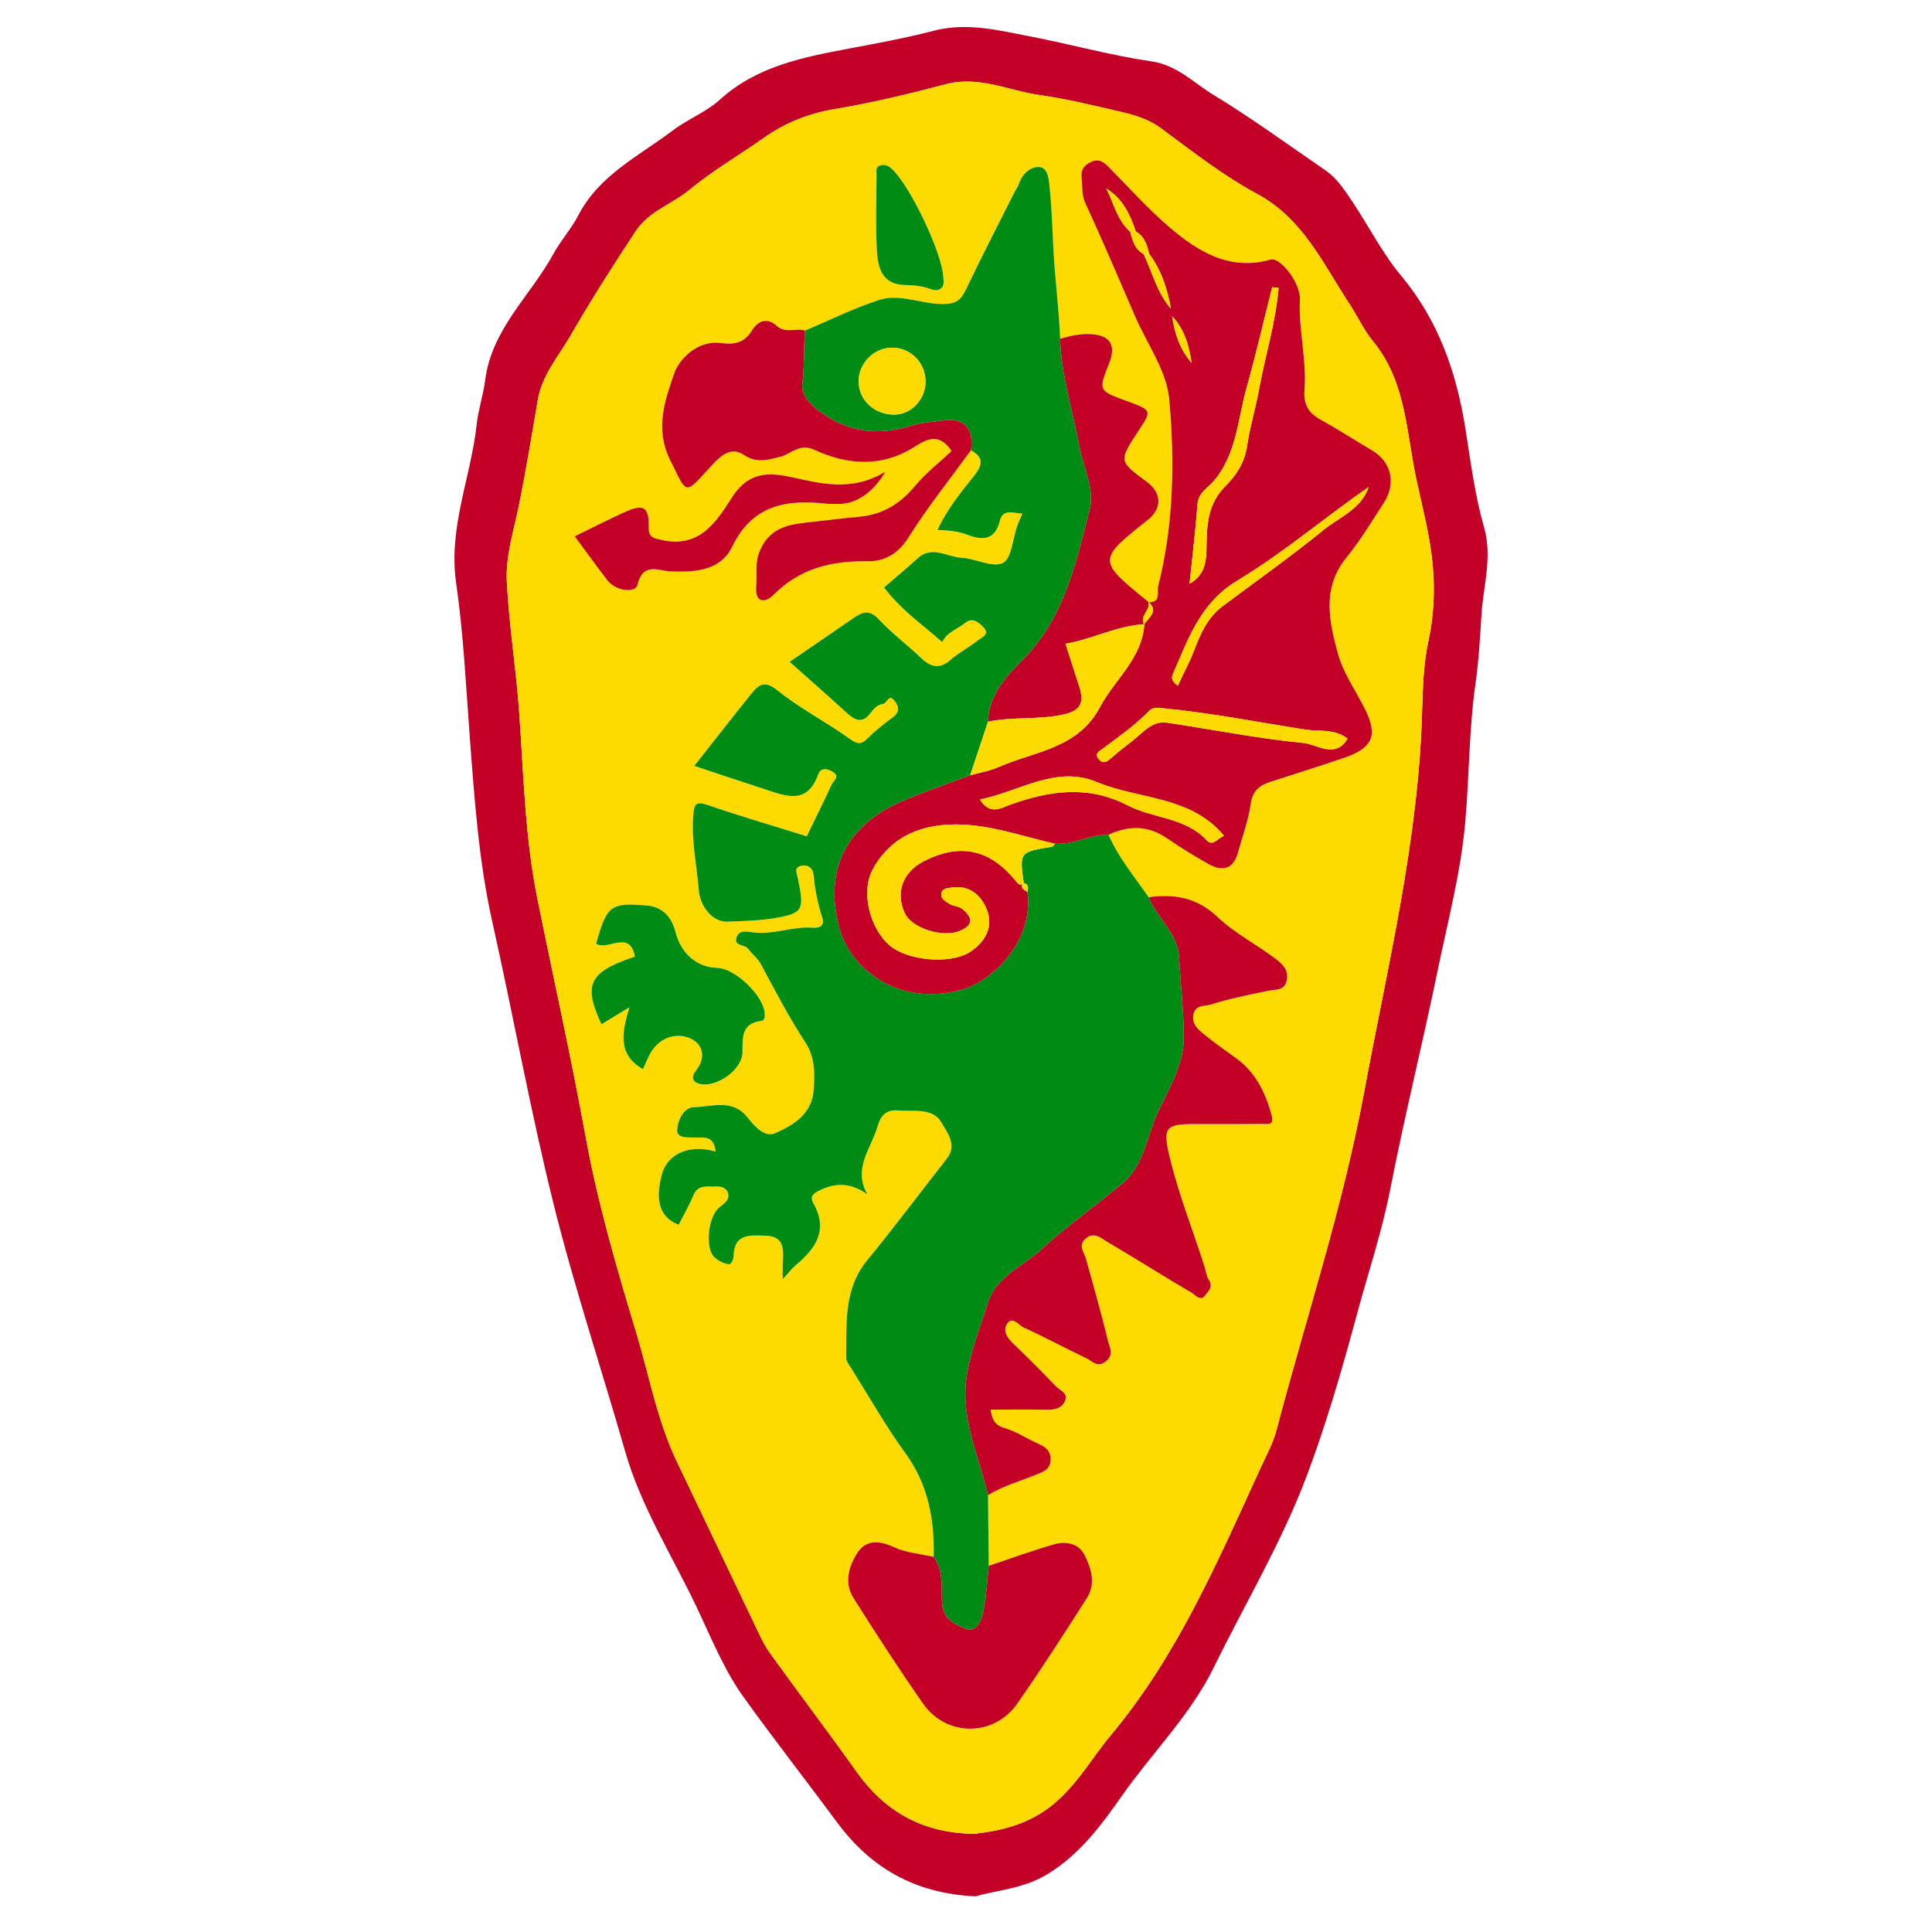 <?xml version="1.0" encoding="utf-8"?>
<!-- Generator: Adobe Illustrator 16.0.0, SVG Export Plug-In . SVG Version: 6.00 Build 0)  -->
<!DOCTYPE svg PUBLIC "-//W3C//DTD SVG 1.1//EN" "http://www.w3.org/Graphics/SVG/1.1/DTD/svg11.dtd">
<svg version="1.1" id="Layer_1" xmlns="http://www.w3.org/2000/svg" xmlns:xlink="http://www.w3.org/1999/xlink" x="0px" y="0px"
	 width="380px" height="380px" viewBox="0 0 380 380" enable-background="new 0 0 380 380" xml:space="preserve">
<path fill-rule="evenodd" clip-rule="evenodd" fill="#C30026" d="M191.905,372.988c-12.061-0.555-20.714-5.704-27.24-14.529
	c-6.112-8.266-12.459-16.365-18.441-24.705c-3.852-5.371-6.381-11.726-9.252-17.759c-4.816-10.122-10.899-19.65-14.025-30.569
	c-4.637-16.2-9.981-32.217-14.048-48.554c-4.562-18.33-7.898-36.959-12.034-55.398c-2.715-12.108-3.551-24.372-4.475-36.69
	c-0.752-10.043-1.235-20.161-2.671-30.107c-1.576-10.927,2.902-20.753,4.031-31.148c0.322-2.958,1.308-5.84,1.686-8.796
	c1.283-10.031,8.927-16.584,13.442-24.841c1.426-2.607,3.492-4.874,4.853-7.509c4.105-7.949,11.935-11.685,18.596-16.722
	c2.934-2.22,6.56-3.603,9.255-6.047c7.25-6.575,16.233-8.328,25.327-10.046c5.586-1.057,11.195-2.073,16.688-3.506
	c6.541-1.708,12.791-0.104,19.074,1.111c7.949,1.538,15.791,3.73,23.788,4.896c5.088,0.741,8.315,4.221,12.226,6.599
	c7.526,4.578,14.665,9.796,21.942,14.782c2.313,1.584,3.83,3.927,5.353,6.192c3.244,4.837,5.896,10.147,9.602,14.585
	c7.381,8.839,10.901,19.065,12.66,30.174c1.025,6.469,1.854,13.029,3.651,19.295c1.693,5.901-0.159,11.523-0.503,17.153
	c-0.273,4.481-0.542,9.138-1.19,13.696c-1.277,8.984-1.207,18.15-2.009,27.214c-0.867,9.812-3.401,19.352-5.387,28.969
	c-2.985,14.465-6.549,28.812-9.385,43.303c-1.615,8.251-4.283,16.175-6.462,24.242c-2.913,10.792-6.013,21.59-9.948,32.042
	c-4.913,13.052-12.128,25.086-18.25,37.609c-4.546,9.303-11.982,16.637-17.894,25.021c-4.186,5.936-8.38,11.744-14.871,15.697
	C201.237,371.539,196.057,371.739,191.905,372.988z M191.572,360.693c4.818-0.563,9.866-1.567,14.592-5.039
	c5.338-3.92,8.276-9.52,12.31-14.342c13.083-15.645,21.029-34.176,29.411-52.458c1.136-2.475,2.484-4.917,3.171-7.521
	c5.826-22.135,13.058-43.865,17.246-66.479c4.606-24.867,10.698-49.435,11.405-74.931c0.129-4.608,0.271-9.454,1.308-14.189
	c1.037-4.734,1.209-9.824,0.771-14.669c-0.511-5.673-2.022-11.265-3.221-16.867c-1.987-9.296-1.998-19.193-8.532-27.11
	c-1.81-2.193-3.005-4.882-4.584-7.275c-5.23-7.923-9.101-16.783-18.233-21.703c-6.655-3.585-12.715-8.332-18.823-12.855
	c-2.559-1.897-5.373-2.666-8.277-3.338c-5.159-1.194-10.325-2.468-15.559-3.206c-6.142-0.865-11.989-3.869-18.524-2.147
	c-7.193,1.896-14.453,3.655-21.782,4.876c-5.245,0.875-9.85,2.727-14.126,5.752c-4.807,3.4-9.949,6.378-14.47,10.116
	c-3.438,2.842-8.037,4.256-10.563,8.084c-4.423,6.701-8.754,13.478-12.76,20.432c-2.405,4.177-5.739,7.919-6.577,12.936
	c-1.133,6.79-2.276,13.582-3.622,20.331c-1.011,5.067-2.707,10.127-2.45,15.261c0.431,8.627,1.836,17.201,2.442,25.825
	c0.859,12.236,1.133,24.522,3.573,36.595c3.149,15.581,6.627,31.1,9.473,46.735c2.394,13.146,6.127,25.92,9.979,38.649
	c2.564,8.478,4.118,17.29,7.991,25.36c5.162,10.761,10.265,21.548,15.422,32.309c0.868,1.809,1.697,3.681,2.86,5.296
	c5.623,7.812,11.447,15.48,17.024,23.324C173.988,356.238,181.306,360.523,191.572,360.693z"/>
<path fill-rule="evenodd" clip-rule="evenodd" fill="#FEDB00" d="M191.572,360.693c-10.266-0.17-17.584-4.455-23.125-12.247
	c-5.578-7.844-11.401-15.513-17.024-23.324c-1.164-1.615-1.993-3.487-2.86-5.296c-5.157-10.761-10.26-21.548-15.422-32.309
	c-3.873-8.07-5.427-16.883-7.991-25.36c-3.852-12.729-7.585-25.503-9.979-38.649c-2.846-15.636-6.324-31.154-9.473-46.735
	c-2.44-12.073-2.714-24.359-3.573-36.595c-0.606-8.624-2.011-17.198-2.442-25.825c-0.256-5.134,1.439-10.194,2.45-15.261
	c1.346-6.75,2.489-13.541,3.622-20.331c0.838-5.017,4.172-8.759,6.577-12.936c4.006-6.955,8.336-13.731,12.76-20.432
	c2.526-3.828,7.125-5.242,10.563-8.084c4.521-3.738,9.663-6.716,14.47-10.116c4.277-3.025,8.882-4.877,14.126-5.752
	c7.329-1.222,14.589-2.981,21.782-4.876c6.536-1.722,12.383,1.282,18.524,2.147c5.233,0.737,10.399,2.011,15.559,3.206
	c2.904,0.672,5.719,1.441,8.277,3.338c6.108,4.523,12.168,9.27,18.823,12.855c9.133,4.919,13.003,13.779,18.233,21.703
	c1.579,2.394,2.774,5.083,4.584,7.275c6.534,7.917,6.545,17.813,8.532,27.11c1.198,5.602,2.71,11.193,3.221,16.867
	c0.438,4.845,0.266,9.936-0.771,14.669c-1.036,4.735-1.179,9.581-1.308,14.189c-0.707,25.496-6.799,50.063-11.405,74.931
	c-4.188,22.613-11.42,44.344-17.246,66.479c-0.687,2.604-2.035,5.047-3.171,7.521c-8.382,18.282-16.328,36.813-29.411,52.458
	c-4.033,4.822-6.972,10.422-12.31,14.342C201.438,359.126,196.391,360.13,191.572,360.693z M225.957,118.458
	c-10.166-8.252-10.166-8.287-0.131-16.251c2.761-2.19,2.67-5.276-0.216-7.398c-5.599-4.12-5.599-4.12-1.671-10.085
	c2.648-4.02,2.648-4.02-2.353-5.854c-5.563-2.039-5.563-2.039-3.431-7.416c1.448-3.65,0.132-5.577-3.729-5.735
	c-2.059-0.084-3.979,0.343-5.91,0.909c-0.22-5.347-0.878-10.667-1.23-16.003c-0.295-4.467-0.339-8.962-0.807-13.407
	c-0.156-1.493-0.212-4.142-1.97-4.35c-1.668-0.198-3.463,1.257-4.105,3.315c-0.167,0.537-0.555,1.001-0.813,1.514
	c-3.217,6.401-6.507,12.767-9.594,19.231c-1.008,2.11-1.927,2.875-4.601,2.876c-4.222,0.001-8.403-2.112-12.465-0.803
	c-4.991,1.607-9.735,3.977-14.586,6.017c-1.789-0.548-3.878,0.599-5.476-0.856c-2.1-1.912-3.904-0.954-5.003,0.876
	c-1.496,2.49-3.622,2.768-6.001,2.439c-4.788-0.661-8.348,3.335-9.215,5.855c-1.799,5.227-3.938,10.91-0.862,17.097
	c3.374,6.787,2.758,7.055,7.671,1.697c1.821-1.984,3.986-4.547,6.802-2.686c2.608,1.725,4.558,1.032,7.113,0.43
	c2.187-0.516,3.818-2.773,6.78-1.407c6.611,3.05,13.393,3.518,19.911-0.701c2.332-1.511,4.783-2.581,7.102,0.947
	c-2.338,2.195-5.036,4.283-7.17,6.841c-2.922,3.505-6.363,5.659-10.914,6.077c-3.013,0.275-6.018,0.643-9.025,0.986
	c-4.221,0.482-8.366,0.668-10.544,5.569c-1.115,2.51-0.586,4.823-0.783,7.211c-0.263,3.179,1.774,3.25,3.386,1.625
	c5.175-5.219,11.401-6.732,18.495-6.624c3.278,0.051,6.022-1.417,8.066-4.673c3.734-5.945,8.153-11.459,12.285-17.154
	c2.6,1.406,2.292,2.939,0.599,5.053c-2.557,3.192-5.185,6.391-7.177,10.627c2.29,0.076,4.104,0.253,5.857,0.926
	c2.863,1.1,5.448,1.202,6.401-2.683c0.625-2.541,2.646-1.512,4.455-1.471c-0.383,0.896-0.747,1.642-1.021,2.418
	c-0.902,2.542-1.102,6.432-2.826,7.294c-2.019,1.009-5.342-0.88-8.124-1.021c-2.863-0.144-5.788-2.509-8.656,0.119
	c-2.2,2.016-4.504,3.918-6.588,5.721c3.615,4.733,7.691,7.358,11.432,10.75c0.944-1.987,3.037-2.562,4.604-3.831
	c1.477-1.195,2.862,0.185,3.657,1.091c1.105,1.258-0.617,1.885-1.343,2.469c-1.663,1.341-3.633,2.315-5.226,3.723
	c-2.192,1.939-3.918,1.515-5.859-0.343c-2.718-2.601-5.776-4.868-8.324-7.614c-1.747-1.885-3.113-1.483-4.794-0.332
	c-4.282,2.935-8.563,5.872-12.712,8.717c3.739,3.333,7.432,6.568,11.053,9.882c1.654,1.512,3.146,2.497,4.892,0.134
	c0.591-0.8,1.311-1.589,2.421-1.739c0.781-0.105,1.069-1.998,2.171-0.715c0.906,1.054,1.244,2.218-0.196,3.306
	c-1.721,1.3-3.456,2.62-4.971,4.144c-1.296,1.303-2.02,1.239-3.573,0.125c-4.637-3.329-9.79-5.976-14.225-9.535
	c-2.615-2.098-3.763-1.014-5.196,0.771c-3.687,4.589-7.306,9.233-11.138,14.089c4.679,1.554,9.207,3.09,13.756,4.557
	c4.125,1.33,8.414,3.275,10.61-2.863c0.476-1.33,1.659-1.247,2.825-0.544c1.598,0.959,0.175,1.763-0.155,2.483
	c-1.596,3.477-3.308,6.901-4.916,10.215c-6.486-2.023-13.055-3.944-19.523-6.162c-2.404-0.824-2.627-0.011-2.799,2.052
	c-0.415,4.977,0.696,9.83,1.086,14.726c0.245,3.069,2.637,6.316,5.669,6.179c2.945-0.133,6.035-0.164,9-0.654
	c5.85-0.969,6.167-1.573,4.798-7.943c-0.218-1.014-0.793-2.076,0.685-2.397c1.362-0.298,2.319,0.501,2.44,1.849
	c0.26,2.871,0.83,5.648,1.711,8.396c0.503,1.566-0.54,2.042-1.95,1.935c-3.932-0.301-7.699,1.435-11.668,0.92
	c-1.08-0.14-2.606-0.525-3.17,0.772c-0.869,1.999,1.548,1.527,2.2,2.462c0.737,1.057,1.826,1.771,2.482,2.99
	c2.778,5.166,5.483,10.403,8.696,15.298c2.034,3.099,1.923,6.276,1.697,9.528c-0.322,4.646-3.986,6.891-7.583,8.449
	c-2.052,0.889-4.054-1.354-5.402-3.075c-2.965-3.783-7.011-2.112-10.569-2.038c-2.061,0.041-3.208,2.688-3.284,4.477
	c-0.073,1.714,2.114,1.424,3.545,1.479c1.646,0.061,3.677-0.502,4.002,2.768c-4.887-1.47-9.439,0.283-10.545,4.479
	c-0.707,2.681-1.826,7.99,3.299,9.903c0.975-1.926,2.068-3.792,2.886-5.772c0.931-2.252,2.794-1.614,4.454-1.732
	c1.146-0.081,2.185,0.372,2.394,1.429c0.307,1.548-1.296,2.124-2.132,3.051c-1.833,2.032-2.383,7.549-0.664,9.34
	c0.716,0.746,1.844,1.284,2.866,1.47c0.516,0.095,0.977-0.901,1.002-1.718c0.137-4.455,3.389-3.971,6.313-3.898
	c3.634,0.091,3.491,2.659,3.353,5.222c-0.052,0.964-0.008,1.931-0.008,3.338c1.089-1.19,1.744-2.089,2.573-2.78
	c3.891-3.238,6.391-6.851,3.521-12.04c-0.703-1.272-0.405-1.857,0.958-2.558c3.284-1.685,6.339-1.651,9.591,0.686
	c-2.93-5.186,0.799-9.067,1.992-13.328c0.493-1.759,1.431-3.402,3.979-3.188c3.125,0.262,6.949-0.613,8.646,2.46
	c0.977,1.766,3.145,4.306,1.047,6.979c-5.228,6.666-10.295,13.46-15.671,20.002c-4.733,5.761-4.046,12.532-4.171,19.19
	c-0.012,0.638,0.525,1.324,0.905,1.927c3.575,5.688,6.899,11.563,10.832,16.992c4.462,6.161,5.636,12.979,5.492,20.27
	c-2.632-0.607-5.456-0.803-7.847-1.925c-2.864-1.34-5.501-1.429-7.129,1.065c-1.695,2.596-2.718,5.929-0.811,8.943
	c4.438,7.012,8.944,13.988,13.698,20.787c4.584,6.559,13.938,6.552,18.524-0.011c4.752-6.799,9.247-13.783,13.702-20.783
	c1.825-2.866,0.797-6.007-0.569-8.631c-1.049-2.018-3.57-2.591-5.769-1.959c-4.373,1.259-8.656,2.826-12.975,4.267
	c-0.049-4.632-0.098-9.265-0.146-13.896c2.956-1.815,6.29-2.731,9.466-4.03c1.261-0.515,2.773-0.936,2.84-2.879
	c0.063-1.812-0.925-2.543-2.376-3.182c-2.238-0.983-4.319-2.421-6.632-3.099c-1.94-0.568-2.525-1.651-2.774-3.631
	c3.695,0,7.31-0.069,10.92,0.032c1.604,0.042,3.052-0.27,3.699-1.72c0.708-1.581-1.071-2.12-1.857-2.956
	c-2.706-2.871-5.506-5.655-8.358-8.38c-1.179-1.124-2.044-2.535-1.189-3.825c1.104-1.666,2.3,0.252,3.26,0.688
	c4.196,1.897,8.246,4.118,12.413,6.086c1.133,0.531,2.142,1.956,3.841,0.516c1.61-1.366,0.616-2.788,0.347-3.93
	c-1.279-5.421-2.854-10.771-4.315-16.149c-0.356-1.31-1.635-2.596-0.108-3.968c1.685-1.512,3.094-0.091,4.322,0.627
	c5.573,3.262,11.014,6.748,16.592,10.001c0.662,0.386,1.728,1.765,2.601,0.533c0.548-0.774,1.706-1.692,0.744-3.079
	c-0.469-0.672-0.539-1.618-0.798-2.438c-2.278-7.235-5.129-14.281-6.899-21.686c-1.371-5.733-0.902-6.511,4.668-6.521
	c4.53-0.006,9.062,0.022,13.593-0.022c1.069-0.011,2.369,0.368,1.76-1.813c-1.24-4.444-3.126-8.351-6.959-11.119
	c-2.092-1.511-4.217-2.99-6.21-4.625c-1.207-0.989-2.569-2.036-2.188-3.979c0.386-1.963,2.336-1.595,3.469-1.959
	c3.661-1.177,7.472-1.917,11.251-2.697c1.537-0.316,3.303,0.038,3.667-2.217c0.348-2.153-1.163-3.274-2.504-4.277
	c-3.673-2.743-7.861-4.907-11.15-8.032c-4.02-3.819-8.459-4.569-13.537-3.874c-2.766-4.011-5.93-7.764-7.897-12.288
	c4.013-1.884,7.852-1.861,11.624,0.756c2.594,1.8,5.308,3.446,8.058,5.001c2.788,1.576,4.901,1,5.812-2.328
	c0.865-3.168,2.03-6.298,2.486-9.526c0.37-2.623,1.789-3.654,3.963-4.35c4.775-1.526,9.556-3.037,14.302-4.65
	c5.794-1.97,6.813-4.43,4.162-9.705c-1.811-3.605-4.247-7.039-5.291-10.855c-1.735-6.345-3.186-12.901,1.716-18.903
	c2.71-3.32,4.933-7.047,7.283-10.65c2.551-3.908,1.539-8.157-2.312-10.416c-3.343-1.961-6.589-4.094-9.985-5.958
	c-2.42-1.329-3.504-2.973-3.268-5.882c0.48-5.951-1.201-11.82-0.903-17.821c0.163-3.267-3.903-8.365-5.723-7.85
	c-8.11,2.296-14.322-1.56-19.998-6.414c-4.211-3.601-7.921-7.787-11.84-11.727c-0.958-0.963-1.864-1.785-3.411-1.107
	c-1.535,0.675-2.201,1.685-1.952,3.361c0.229,1.546-0.068,3.051,0.675,4.658c3.428,7.429,6.617,14.966,9.876,22.471
	c2.341,5.393,6.179,10.658,6.676,16.22c1.095,12.223,0.898,24.63-2.165,36.725C227.513,116.42,228.46,118.489,225.957,118.458z
	 M126.464,210.293c0.492-1.073,0.867-2.008,1.332-2.893c1.606-3.061,4.689-4.283,7.449-3.365c2.803,0.934,3.951,3.646,1.563,6.658
	c-0.695,0.877-0.938,2.13,0.977,2.518c3.283,0.667,8.199-2.852,8.25-6.198c0.044-2.832-0.304-5.744,3.697-6.211
	c0.645-0.077,0.709-0.803,0.68-1.413c-0.165-3.484-5.748-8.897-9.307-9.014c-4.219-0.139-7.186-2.914-8.274-7.165
	c-0.708-2.762-2.467-4.854-5.633-5.116c-7.098-0.589-7.854-0.011-9.95,7.527c2.311,1.459,6.657-2.887,7.625,2.535
	c-9.043,3.024-10.222,5.42-6.576,13.305c1.569-0.953,3.139-1.905,5.508-3.344C122.31,203.072,121.416,207.413,126.464,210.293z
	 M113.05,105.489c2.161,2.921,4.24,5.827,6.424,8.652c1.704,2.203,5.527,2.489,5.889,0.946c1.086-4.649,4.3-2.781,6.476-2.699
	c4.931,0.185,9.884-0.138,12.178-4.87c4.055-8.362,10.845-9.321,18.755-8.427c0.577,0.066,1.17-0.015,1.754,0.02
	c3.42,0.199,7.032-1.875,9.601-6.322c-6.885,4.151-13.082,2.175-19.182,0.917c-4.72-0.973-8.153-0.274-10.966,4.122
	c-3.123,4.878-6.42,10.067-13.85,8.381c-1.681-0.382-2.563-0.515-2.539-2.496c0.049-4.099-0.976-4.695-4.847-2.928
	C119.471,102.276,116.267,103.92,113.05,105.489z M185.548,54.799c-0.013-4.774-6.881-18.987-10.4-21.812
	c-0.646-0.518-1.285-0.647-2.01-0.448c-0.979,0.269-0.726,1.144-0.73,1.802c-0.026,4.965-0.21,9.941,0.06,14.892
	c0.184,3.349,0.967,6.718,5.467,6.824c1.735,0.042,3.396,0.169,5.09,0.794C184.703,57.466,185.878,56.701,185.548,54.799z"/>
<path fill-rule="evenodd" clip-rule="evenodd" fill="#008B14" d="M183.651,306.224c0.144-7.29-1.03-14.108-5.492-20.27
	c-3.933-5.43-7.257-11.304-10.832-16.992c-0.379-0.603-0.917-1.289-0.905-1.927c0.125-6.658-0.562-13.43,4.171-19.19
	c5.375-6.542,10.443-13.336,15.671-20.002c2.098-2.674-0.07-5.214-1.047-6.979c-1.697-3.073-5.521-2.198-8.646-2.46
	c-2.548-0.214-3.486,1.43-3.979,3.188c-1.193,4.261-4.922,8.143-1.992,13.328c-3.251-2.337-6.307-2.37-9.591-0.686
	c-1.363,0.7-1.661,1.285-0.958,2.558c2.87,5.189,0.37,8.802-3.521,12.04c-0.829,0.691-1.483,1.59-2.573,2.78
	c0-1.407-0.044-2.374,0.008-3.338c0.138-2.563,0.281-5.131-3.353-5.222c-2.923-0.072-6.175-0.557-6.313,3.898
	c-0.025,0.816-0.486,1.813-1.002,1.718c-1.022-0.186-2.15-0.724-2.866-1.47c-1.719-1.791-1.169-7.308,0.664-9.34
	c0.835-0.927,2.438-1.503,2.132-3.051c-0.208-1.057-1.247-1.51-2.394-1.429c-1.66,0.118-3.523-0.52-4.454,1.732
	c-0.817,1.98-1.911,3.847-2.886,5.772c-5.125-1.913-4.005-7.223-3.299-9.903c1.106-4.196,5.659-5.949,10.545-4.479
	c-0.326-3.27-2.356-2.707-4.002-2.768c-1.431-0.055-3.618,0.235-3.545-1.479c0.076-1.789,1.224-4.436,3.284-4.477
	c3.558-0.074,7.604-1.745,10.569,2.038c1.348,1.721,3.35,3.964,5.402,3.075c3.597-1.559,7.262-3.803,7.583-8.449
	c0.226-3.252,0.337-6.43-1.697-9.528c-3.213-4.895-5.917-10.132-8.696-15.298c-0.656-1.22-1.745-1.934-2.482-2.99
	c-0.652-0.935-3.069-0.463-2.2-2.462c0.564-1.298,2.091-0.912,3.17-0.772c3.969,0.515,7.736-1.221,11.668-0.92
	c1.41,0.107,2.454-0.368,1.95-1.935c-0.882-2.748-1.452-5.525-1.711-8.396c-0.122-1.347-1.079-2.146-2.44-1.849
	c-1.478,0.321-0.903,1.383-0.685,2.397c1.369,6.37,1.052,6.974-4.798,7.943c-2.965,0.49-6.056,0.521-9,0.654
	c-3.032,0.137-5.425-3.11-5.669-6.179c-0.39-4.896-1.5-9.75-1.086-14.726c0.172-2.063,0.395-2.876,2.799-2.052
	c6.468,2.218,13.037,4.139,19.523,6.162c1.608-3.313,3.32-6.738,4.916-10.215c0.331-0.72,1.753-1.524,0.155-2.483
	c-1.167-0.703-2.35-0.786-2.825,0.544c-2.196,6.139-6.486,4.193-10.61,2.863c-4.55-1.466-9.077-3.003-13.756-4.557
	c3.832-4.856,7.452-9.5,11.138-14.089c1.434-1.785,2.582-2.869,5.196-0.771c4.435,3.559,9.588,6.206,14.225,9.535
	c1.553,1.114,2.277,1.178,3.573-0.125c1.515-1.524,3.25-2.843,4.971-4.144c1.44-1.088,1.102-2.251,0.196-3.306
	c-1.102-1.283-1.39,0.61-2.171,0.715c-1.11,0.15-1.83,0.939-2.421,1.739c-1.746,2.362-3.237,1.378-4.892-0.134
	c-3.621-3.313-7.313-6.548-11.053-9.882c4.149-2.845,8.43-5.782,12.712-8.717c1.681-1.151,3.047-1.553,4.794,0.332
	c2.548,2.747,5.606,5.014,8.324,7.614c1.941,1.857,3.667,2.282,5.859,0.343c1.593-1.408,3.563-2.382,5.226-3.723
	c0.726-0.584,2.448-1.211,1.343-2.469c-0.795-0.907-2.181-2.287-3.657-1.091c-1.567,1.269-3.66,1.843-4.604,3.831
	c-3.741-3.393-7.817-6.017-11.432-10.75c2.084-1.803,4.388-3.706,6.588-5.721c2.868-2.628,5.792-0.263,8.656-0.119
	c2.782,0.141,6.105,2.03,8.124,1.021c1.725-0.862,1.924-4.752,2.826-7.294c0.273-0.776,0.638-1.522,1.021-2.418
	c-1.809-0.041-3.83-1.07-4.455,1.471c-0.953,3.885-3.539,3.783-6.401,2.683c-1.753-0.673-3.568-0.851-5.857-0.926
	c1.992-4.236,4.62-7.435,7.177-10.627c1.694-2.114,2.001-3.646-0.599-5.053c0.665-4.138-1.352-6.48-5.26-5.891
	c-2.06,0.311-4.242,0.372-6.323,1.023c-5.504,1.722-10.975,1.636-16.08-1.401c-2.715-1.615-5.894-3.906-5.489-6.946
	c0.462-3.481,0.197-6.907,0.534-10.336c4.851-2.04,9.595-4.409,14.586-6.017c4.062-1.309,8.243,0.805,12.465,0.803
	c2.674-0.001,3.593-0.766,4.601-2.876c3.087-6.464,6.377-12.831,9.594-19.231c0.258-0.513,0.646-0.977,0.813-1.514
	c0.643-2.059,2.438-3.513,4.105-3.315c1.758,0.208,1.813,2.856,1.97,4.35c0.468,4.445,0.512,8.94,0.807,13.407
	c0.353,5.336,1.011,10.656,1.23,16.003c0.188,7.197,2.482,14.016,3.755,21.018c0.766,4.21,3.109,8.521,2.057,12.603
	c-2.721,10.554-4.977,21.378-13.279,29.637c-3.229,3.212-6.57,6.898-6.72,12.073c-1.17,3.511-2.34,7.022-3.51,10.533
	c-4.397,1.66-8.852,3.18-13.177,5.006c-10.796,4.56-15.872,13.331-12.468,25.293c2.135,7.506,11.224,15.267,23.762,11.941
	c6.295-1.67,14.482-9.76,13.146-19.278c0.143-0.766,0.317-1.544-0.771-1.773l0.049,0.061c-0.86-6.162-0.859-6.157,5.575-7.208
	c0.213-0.036,0.373-0.386,0.558-0.588c3.654,0.273,6.904-1.88,10.534-1.756c1.968,4.524,5.132,8.277,7.897,12.288
	c1.668,4.091,5.742,7.17,5.979,11.694c0.28,5.346,0.949,10.69,0.932,16.021c-0.019,5.394-3.044,10.081-5.209,14.846
	c-2.104,4.634-2.604,10.179-6.812,13.699c-5.287,4.421-10.96,8.402-16.034,13.046c-3.641,3.33-8.83,5.262-10.491,10.52
	c-1.543,4.89-3.504,9.752-4.209,14.776c-1.122,7.998,2.481,15.388,4.249,23.002c0.049,4.632,0.098,9.265,0.146,13.896
	c-0.351,3.136-0.469,6.323-1.147,9.387c-0.346,1.562-1.385,3.937-3.584,2.936c-2.075-0.942-4.357-1.779-4.476-5.373
	C185.178,312.166,185.559,308.843,183.651,306.224z M182.042,75.16c0.055-3.78-2.958-6.834-6.683-6.774
	c-3.517,0.056-6.525,3.148-6.479,6.662c0.048,3.697,3.143,6.538,7.081,6.499C179.21,81.515,181.992,78.593,182.042,75.16z"/>
<path fill-rule="evenodd" clip-rule="evenodd" fill="#C30026" d="M202.082,175.453c1.336,9.519-6.852,17.608-13.146,19.278
	c-12.538,3.325-21.626-4.436-23.762-11.941c-3.404-11.962,1.672-20.733,12.468-25.293c4.325-1.826,8.78-3.346,13.177-5.005
	c1.891-0.536,3.873-0.864,5.656-1.644c7.078-3.097,15.545-3.606,19.863-11.748c2.891-5.45,8.291-9.546,8.745-16.325l-0.05,0.066
	c0.789-1.391,3.033-2.503,0.855-4.463l0.067,0.08c2.503,0.031,1.556-2.038,1.854-3.218c3.063-12.094,3.26-24.501,2.165-36.725
	c-0.497-5.562-4.335-10.827-6.676-16.22c-3.259-7.505-6.448-15.042-9.876-22.471c-0.743-1.607-0.446-3.112-0.675-4.658
	c-0.249-1.676,0.417-2.686,1.952-3.361c1.547-0.678,2.453,0.144,3.411,1.107c3.919,3.939,7.629,8.126,11.84,11.727
	c5.676,4.854,11.888,8.71,19.998,6.414c1.819-0.515,5.886,4.583,5.723,7.85c-0.298,6.001,1.384,11.871,0.903,17.821
	c-0.236,2.91,0.848,4.553,3.268,5.882c3.396,1.864,6.643,3.997,9.985,5.958c3.851,2.259,4.862,6.507,2.312,10.416
	c-2.351,3.603-4.573,7.33-7.283,10.65c-4.901,6.002-3.451,12.559-1.716,18.903c1.044,3.816,3.48,7.25,5.291,10.855
	c2.651,5.275,1.632,7.735-4.162,9.705c-4.746,1.614-9.526,3.124-14.302,4.65c-2.174,0.695-3.593,1.727-3.963,4.35
	c-0.456,3.228-1.621,6.357-2.486,9.526c-0.91,3.328-3.023,3.904-5.812,2.328c-2.75-1.555-5.464-3.201-8.058-5.001
	c-3.772-2.617-7.611-2.64-11.624-0.756c-3.63-0.124-6.88,2.029-10.534,1.756c-7.396-1.666-14.624-4.48-22.406-3.633
	c-5.898,0.641-10.632,3.456-13.446,8.708c-2.381,4.445-0.533,11.633,3.358,14.945c3.608,3.073,12.118,3.745,15.891,1.207
	c2.954-1.985,4.519-4.913,3.231-8.214c-1.033-2.646-3.183-4.862-6.715-4.406c-0.9,0.116-1.937,0.095-2.216,1.014
	c-0.365,1.196,0.841,1.717,1.605,2.237c0.68,0.463,1.729,0.407,2.365,0.903c2.022,1.575,2.57,3.138-0.382,4.392
	c-3.307,1.404-9.438-0.526-10.806-3.461c-1.91-4.1-0.436-8.113,3.769-10.261c7.169-3.661,13.089-2.327,18.201,4.087
	c0.369,0.462,0.827,0.802,1.418,0.276l-0.049-0.061C200.482,174.743,201.521,174.995,202.082,175.453z M224.941,49.985
	c1.713,3.603,2.63,7.618,5.362,10.713c-0.699-3.916-1.892-7.595-4.279-10.782c-0.415-1.739-0.9-3.434-2.629-4.385
	c-1.11-3.39-2.611-6.506-5.805-8.465c1.476,2.923,2.14,6.272,4.723,8.535C222.729,47.339,223.213,49.034,224.941,49.985z
	 M251.489,56.628c-0.424-0.045-0.847-0.09-1.268-0.134c-1.663,6.586-3.189,13.21-5.027,19.746
	c-1.761,6.256-1.952,13.081-6.479,18.394c-1.177,1.382-3.006,2.23-3.176,4.49c-0.387,5.125-1.007,10.232-1.569,15.704
	c3.382-1.93,3.299-4.952,3.342-7.838c0.063-4.238,0.432-8.142,3.81-11.47c2.036-2.005,3.708-4.621,4.167-7.812
	c0.528-3.671,1.642-7.253,2.308-10.91C248.822,70.062,250.905,63.474,251.489,56.628z M265.055,145.282
	c-2.622-2.024-5.661-1.352-8.457-1.796c-9.479-1.508-18.912-3.348-28.49-4.247c-1.069-0.101-1.604,0.089-2.191,0.688
	c-2.729,2.794-5.928,5.003-9.025,7.341c-0.542,0.41-1.706,0.877-0.858,1.971c0.644,0.832,1.348,0.876,2.203,0.128
	c1.513-1.324,3.102-2.565,4.685-3.805c1.999-1.567,3.74-3.85,6.654-3.416c8.914,1.325,17.776,3.115,26.73,3.975
	C258.983,146.379,262.679,149.33,265.055,145.282z M192.741,157.25c1.93,3.15,4.166,1.667,5.935,1.032
	c7.773-2.793,15.355-3.907,23.163,0.145c4.99,2.59,11.26,2.306,15.487,6.827c1.236,1.323,2.143-0.393,3.43-0.856
	c-6.616-7.969-16.759-7.106-25.02-10.576C207.742,150.464,200.527,155.678,192.741,157.25z M231.671,134.892
	c1.037-2.389,2.3-4.573,3.216-7c1.201-3.186,2.629-6.446,5.553-8.632c6.655-4.976,13.447-9.787,19.891-15.026
	c3.136-2.549,7.393-4.077,8.874-8.44c-8.709,6.009-16.785,12.957-25.785,18.366c-7.334,4.406-9.609,11.315-12.643,18.195
	C230.319,133.392,230.425,133.952,231.671,134.892z M234.38,71.38c-0.51-3.33-1.364-6.588-3.838-9.198
	C231.025,65.528,232.017,68.683,234.38,71.38z"/>
<path fill-rule="evenodd" clip-rule="evenodd" fill="#C30026" d="M194.329,294.081c-1.768-7.614-5.371-15.004-4.249-23.002
	c0.705-5.024,2.666-9.887,4.209-14.776c1.661-5.258,6.851-7.189,10.491-10.52c5.074-4.644,10.747-8.625,16.034-13.046
	c4.208-3.521,4.707-9.065,6.812-13.699c2.165-4.765,5.19-9.452,5.209-14.846c0.018-5.33-0.651-10.675-0.932-16.021
	c-0.237-4.524-4.312-7.604-5.979-11.694c5.078-0.695,9.518,0.055,13.537,3.874c3.289,3.125,7.478,5.289,11.15,8.032
	c1.341,1.003,2.852,2.124,2.504,4.277c-0.364,2.255-2.13,1.9-3.667,2.217c-3.779,0.78-7.59,1.521-11.251,2.697
	c-1.133,0.364-3.083-0.004-3.469,1.959c-0.381,1.942,0.981,2.989,2.188,3.979c1.993,1.635,4.118,3.114,6.21,4.625
	c3.833,2.769,5.719,6.675,6.959,11.119c0.609,2.181-0.69,1.802-1.76,1.813c-4.531,0.045-9.063,0.017-13.593,0.022
	c-5.57,0.01-6.039,0.787-4.668,6.521c1.771,7.404,4.621,14.45,6.899,21.686c0.259,0.82,0.329,1.767,0.798,2.438
	c0.962,1.387-0.196,2.305-0.744,3.079c-0.873,1.231-1.938-0.147-2.601-0.533c-5.578-3.253-11.019-6.739-16.592-10.001
	c-1.229-0.718-2.638-2.139-4.322-0.627c-1.526,1.372-0.248,2.658,0.108,3.968c1.461,5.378,3.036,10.729,4.315,16.149
	c0.27,1.142,1.264,2.563-0.347,3.93c-1.699,1.44-2.708,0.016-3.841-0.516c-4.167-1.968-8.217-4.188-12.413-6.086
	c-0.96-0.436-2.156-2.354-3.26-0.688c-0.854,1.29,0.011,2.701,1.189,3.825c2.853,2.725,5.652,5.509,8.358,8.38
	c0.786,0.836,2.565,1.375,1.857,2.956c-0.647,1.45-2.096,1.762-3.699,1.72c-3.61-0.102-7.226-0.032-10.92-0.032
	c0.249,1.979,0.833,3.063,2.774,3.631c2.313,0.678,4.394,2.115,6.632,3.099c1.451,0.639,2.438,1.37,2.376,3.182
	c-0.066,1.943-1.579,2.364-2.84,2.879C200.619,291.35,197.285,292.266,194.329,294.081z"/>
<path fill-rule="evenodd" clip-rule="evenodd" fill="#C30026" d="M158.347,65.018c-0.337,3.429-0.072,6.854-0.534,10.336
	c-0.404,3.041,2.774,5.332,5.489,6.946c5.104,3.037,10.575,3.123,16.08,1.401c2.082-0.651,4.264-0.713,6.323-1.023
	c3.908-0.589,5.925,1.753,5.26,5.891c-4.132,5.695-8.551,11.209-12.285,17.154c-2.043,3.256-4.788,4.724-8.066,4.673
	c-7.094-0.109-13.32,1.405-18.495,6.624c-1.612,1.626-3.649,1.555-3.386-1.625c0.197-2.389-0.333-4.701,0.783-7.211
	c2.178-4.901,6.323-5.086,10.544-5.569c3.007-0.344,6.012-0.711,9.025-0.986c4.551-0.418,7.992-2.572,10.914-6.077
	c2.134-2.558,4.833-4.646,7.17-6.841c-2.318-3.527-4.77-2.458-7.102-0.947c-6.519,4.219-13.3,3.75-19.911,0.701
	c-2.962-1.367-4.593,0.891-6.78,1.407c-2.555,0.602-4.505,1.295-7.113-0.43c-2.816-1.862-4.981,0.701-6.802,2.686
	c-4.913,5.358-4.297,5.089-7.671-1.697c-3.077-6.188-0.938-11.871,0.862-17.097c0.868-2.52,4.428-6.516,9.215-5.855
	c2.379,0.329,4.505,0.051,6.001-2.439c1.1-1.83,2.904-2.788,5.003-0.876C154.469,65.617,156.558,64.469,158.347,65.018z"/>
<path fill-rule="evenodd" clip-rule="evenodd" fill="#C30026" d="M183.651,306.224c1.907,2.619,1.526,5.942,1.617,8.703
	c0.118,3.594,2.401,4.431,4.476,5.373c2.2,1.001,3.238-1.374,3.584-2.936c0.679-3.063,0.796-6.251,1.147-9.387
	c4.318-1.44,8.602-3.008,12.975-4.267c2.198-0.632,4.72-0.059,5.769,1.959c1.366,2.624,2.395,5.765,0.569,8.631
	c-4.455,7-8.95,13.984-13.702,20.783c-4.586,6.563-13.939,6.569-18.524,0.011c-4.753-6.799-9.26-13.775-13.698-20.787
	c-1.907-3.015-0.884-6.348,0.811-8.943c1.628-2.494,4.265-2.405,7.129-1.065C178.196,305.421,181.019,305.616,183.651,306.224z"/>
<path fill-rule="evenodd" clip-rule="evenodd" fill="#C30026" d="M194.329,141.958c0.15-5.175,3.491-8.861,6.72-12.073
	c8.303-8.259,10.559-19.083,13.279-29.637c1.053-4.082-1.291-8.393-2.057-12.603c-1.272-7.002-3.566-13.82-3.755-21.018
	c1.931-0.566,3.852-0.993,5.91-0.909c3.861,0.158,5.178,2.085,3.729,5.735c-2.132,5.377-2.132,5.377,3.431,7.416
	c5.001,1.834,5.001,1.834,2.353,5.854c-3.928,5.966-3.928,5.966,1.671,10.085c2.886,2.122,2.977,5.208,0.216,7.398
	c-10.035,7.964-10.035,7.999,0.131,16.251l-0.067-0.08c0.467,1.631-1.843,2.731-0.855,4.463l0.05-0.066
	c-5.429,0.288-10.242,2.96-15.526,3.846c0.926,2.873,1.794,5.599,2.686,8.317c0.951,2.899,0.628,4.752-2.97,5.574
	C204.316,141.644,199.247,140.896,194.329,141.958z"/>
<path fill-rule="evenodd" clip-rule="evenodd" fill="#008B14" d="M126.464,210.293c-5.048-2.88-4.154-7.221-2.659-12.176
	c-2.369,1.438-3.938,2.391-5.508,3.342c-3.646-7.883-2.467-10.278,6.576-13.303c-0.969-5.422-5.315-1.076-7.625-2.535
	c2.096-7.538,2.852-8.116,9.95-7.527c3.167,0.263,4.926,2.354,5.633,5.116c1.088,4.251,4.055,7.026,8.274,7.165
	c3.56,0.116,9.143,5.529,9.307,9.014c0.029,0.61-0.036,1.336-0.68,1.413c-4.001,0.467-3.653,3.379-3.697,6.211
	c-0.052,3.347-4.967,6.865-8.25,6.198c-1.915-0.388-1.672-1.641-0.977-2.518c2.388-3.012,1.24-5.725-1.563-6.658
	c-2.759-0.918-5.843,0.305-7.449,3.365C127.331,208.285,126.956,209.22,126.464,210.293z"/>
<path fill-rule="evenodd" clip-rule="evenodd" fill="#C30026" d="M113.05,105.489c3.217-1.569,6.42-3.213,9.694-4.705
	c3.871-1.767,4.896-1.17,4.847,2.928c-0.024,1.98,0.858,2.113,2.539,2.496c7.429,1.687,10.727-3.502,13.85-8.381
	c2.813-4.396,6.246-5.095,10.966-4.122c6.101,1.258,12.297,3.234,19.182-0.917c-2.569,4.447-6.181,6.521-9.601,6.322
	c-0.583-0.035-1.177,0.046-1.754-0.02c-7.91-0.894-14.7,0.065-18.755,8.427c-2.294,4.731-7.248,5.055-12.178,4.87
	c-2.176-0.082-5.39-1.95-6.476,2.699c-0.362,1.543-4.185,1.256-5.889-0.946C117.291,111.316,115.211,108.411,113.05,105.489z"/>
<path fill-rule="evenodd" clip-rule="evenodd" fill="#008B14" d="M185.548,54.799c0.331,1.902-0.845,2.667-2.522,2.051
	c-1.695-0.625-3.355-0.753-5.09-0.794c-4.5-0.105-5.284-3.475-5.467-6.824c-0.271-4.951-0.086-9.926-0.06-14.892
	c0.004-0.658-0.249-1.533,0.73-1.802c0.726-0.199,1.365-0.069,2.01,0.448C178.667,35.813,185.535,50.025,185.548,54.799z"/>
<path fill-rule="evenodd" clip-rule="evenodd" fill="#FEDB00" d="M201.359,173.741c-0.591,0.526-1.049,0.187-1.418-0.276
	c-5.111-6.414-11.032-7.749-18.201-4.087c-4.205,2.147-5.679,6.161-3.769,10.261c1.368,2.935,7.499,4.865,10.806,3.461
	c2.952-1.254,2.404-2.816,0.382-4.392c-0.636-0.496-1.685-0.44-2.365-0.903c-0.764-0.521-1.97-1.041-1.605-2.237
	c0.279-0.919,1.315-0.898,2.216-1.014c3.532-0.456,5.682,1.76,6.715,4.406c1.288,3.301-0.277,6.229-3.231,8.214
	c-3.773,2.538-12.283,1.866-15.891-1.207c-3.891-3.313-5.739-10.5-3.358-14.945c2.813-5.253,7.548-8.068,13.446-8.708
	c7.782-0.847,15.01,1.968,22.406,3.633c-0.185,0.202-0.345,0.552-0.558,0.588C200.5,167.584,200.499,167.579,201.359,173.741z"/>
<path fill-rule="evenodd" clip-rule="evenodd" fill="#FEDB00" d="M194.329,141.958c4.918-1.062,9.987-0.314,14.944-1.446
	c3.598-0.822,3.921-2.674,2.97-5.574c-0.892-2.718-1.76-5.444-2.686-8.317c5.284-0.885,10.098-3.558,15.526-3.846
	c-0.454,6.778-5.854,10.875-8.745,16.325c-4.318,8.142-12.785,8.65-19.863,11.748c-1.783,0.78-3.765,1.108-5.656,1.644
	C191.989,148.98,193.159,145.469,194.329,141.958z"/>
<path fill-rule="evenodd" clip-rule="evenodd" fill="#FEDB00" d="M182.042,75.16c-0.051,3.433-2.833,6.354-6.082,6.386
	c-3.938,0.039-7.033-2.802-7.081-6.499c-0.045-3.513,2.963-6.605,6.479-6.662C179.084,68.326,182.098,71.38,182.042,75.16z"/>
<path fill-rule="evenodd" clip-rule="evenodd" fill="#FEDB00" d="M202.082,175.453c-0.561-0.458-1.6-0.71-0.771-1.773
	C202.399,173.909,202.225,174.687,202.082,175.453z"/>
<path fill-rule="evenodd" clip-rule="evenodd" fill="#FEDB00" d="M251.489,56.628c-0.584,6.845-2.667,13.433-3.893,20.168
	c-0.666,3.657-1.779,7.239-2.308,10.91c-0.459,3.191-2.131,5.807-4.167,7.812c-3.378,3.328-3.747,7.232-3.81,11.47
	c-0.043,2.887,0.04,5.909-3.342,7.838c0.563-5.471,1.183-10.579,1.569-15.704c0.17-2.26,1.999-3.108,3.176-4.49
	c4.526-5.313,4.718-12.137,6.479-18.394c1.838-6.536,3.364-13.16,5.027-19.746C250.643,56.539,251.065,56.583,251.489,56.628z"/>
<path fill-rule="evenodd" clip-rule="evenodd" fill="#FEDB00" d="M265.055,145.282c-2.376,4.048-6.071,1.097-8.75,0.84
	c-8.954-0.86-17.816-2.65-26.73-3.975c-2.914-0.434-4.655,1.849-6.654,3.416c-1.583,1.24-3.172,2.481-4.685,3.805
	c-0.855,0.748-1.56,0.703-2.203-0.128c-0.848-1.094,0.316-1.562,0.858-1.971c3.098-2.338,6.296-4.547,9.025-7.341
	c0.588-0.6,1.122-0.789,2.191-0.688c9.578,0.898,19.011,2.739,28.49,4.247C259.394,143.931,262.433,143.258,265.055,145.282z"/>
<path fill-rule="evenodd" clip-rule="evenodd" fill="#FEDB00" d="M192.741,157.25c7.786-1.572,15.001-6.786,22.995-3.429
	c8.261,3.47,18.403,2.606,25.02,10.576c-1.287,0.463-2.193,2.18-3.43,0.856c-4.228-4.521-10.497-4.237-15.487-6.827
	c-7.808-4.052-15.39-2.938-23.163-0.145C196.907,158.917,194.671,160.4,192.741,157.25z"/>
<path fill-rule="evenodd" clip-rule="evenodd" fill="#FEDB00" d="M231.671,134.892c-1.246-0.94-1.352-1.5-0.895-2.537
	c3.033-6.879,5.309-13.789,12.643-18.195c9-5.409,17.076-12.357,25.785-18.366c-1.481,4.363-5.738,5.891-8.874,8.44
	c-6.443,5.239-13.235,10.05-19.891,15.026c-2.924,2.186-4.352,5.446-5.553,8.632C233.971,130.319,232.708,132.503,231.671,134.892z"
	/>
<path fill-rule="evenodd" clip-rule="evenodd" fill="#FEDB00" d="M222.313,45.602c-2.583-2.263-3.247-5.612-4.723-8.535
	c3.193,1.958,4.694,5.075,5.805,8.465C223.035,45.555,222.674,45.578,222.313,45.602z"/>
<path fill-rule="evenodd" clip-rule="evenodd" fill="#FEDB00" d="M226.024,49.916c2.388,3.187,3.58,6.866,4.279,10.782
	c-2.732-3.095-3.649-7.11-5.362-10.713C225.303,49.961,225.664,49.938,226.024,49.916z"/>
<path fill-rule="evenodd" clip-rule="evenodd" fill="#FEDB00" d="M234.38,71.38c-2.363-2.698-3.354-5.852-3.838-9.198
	C233.016,64.792,233.87,68.051,234.38,71.38z"/>
<path fill-rule="evenodd" clip-rule="evenodd" fill="#FEDB00" d="M226.024,49.916c-0.36,0.022-0.722,0.045-1.083,0.069
	c-1.729-0.951-2.213-2.646-2.628-4.383c0.36-0.023,0.722-0.047,1.082-0.07C225.124,46.482,225.609,48.177,226.024,49.916z"/>
<path fill-rule="evenodd" clip-rule="evenodd" fill="#FEDB00" d="M225.034,122.841c-0.987-1.731,1.322-2.832,0.855-4.463
	C228.067,120.337,225.823,121.45,225.034,122.841z"/>
</svg>
